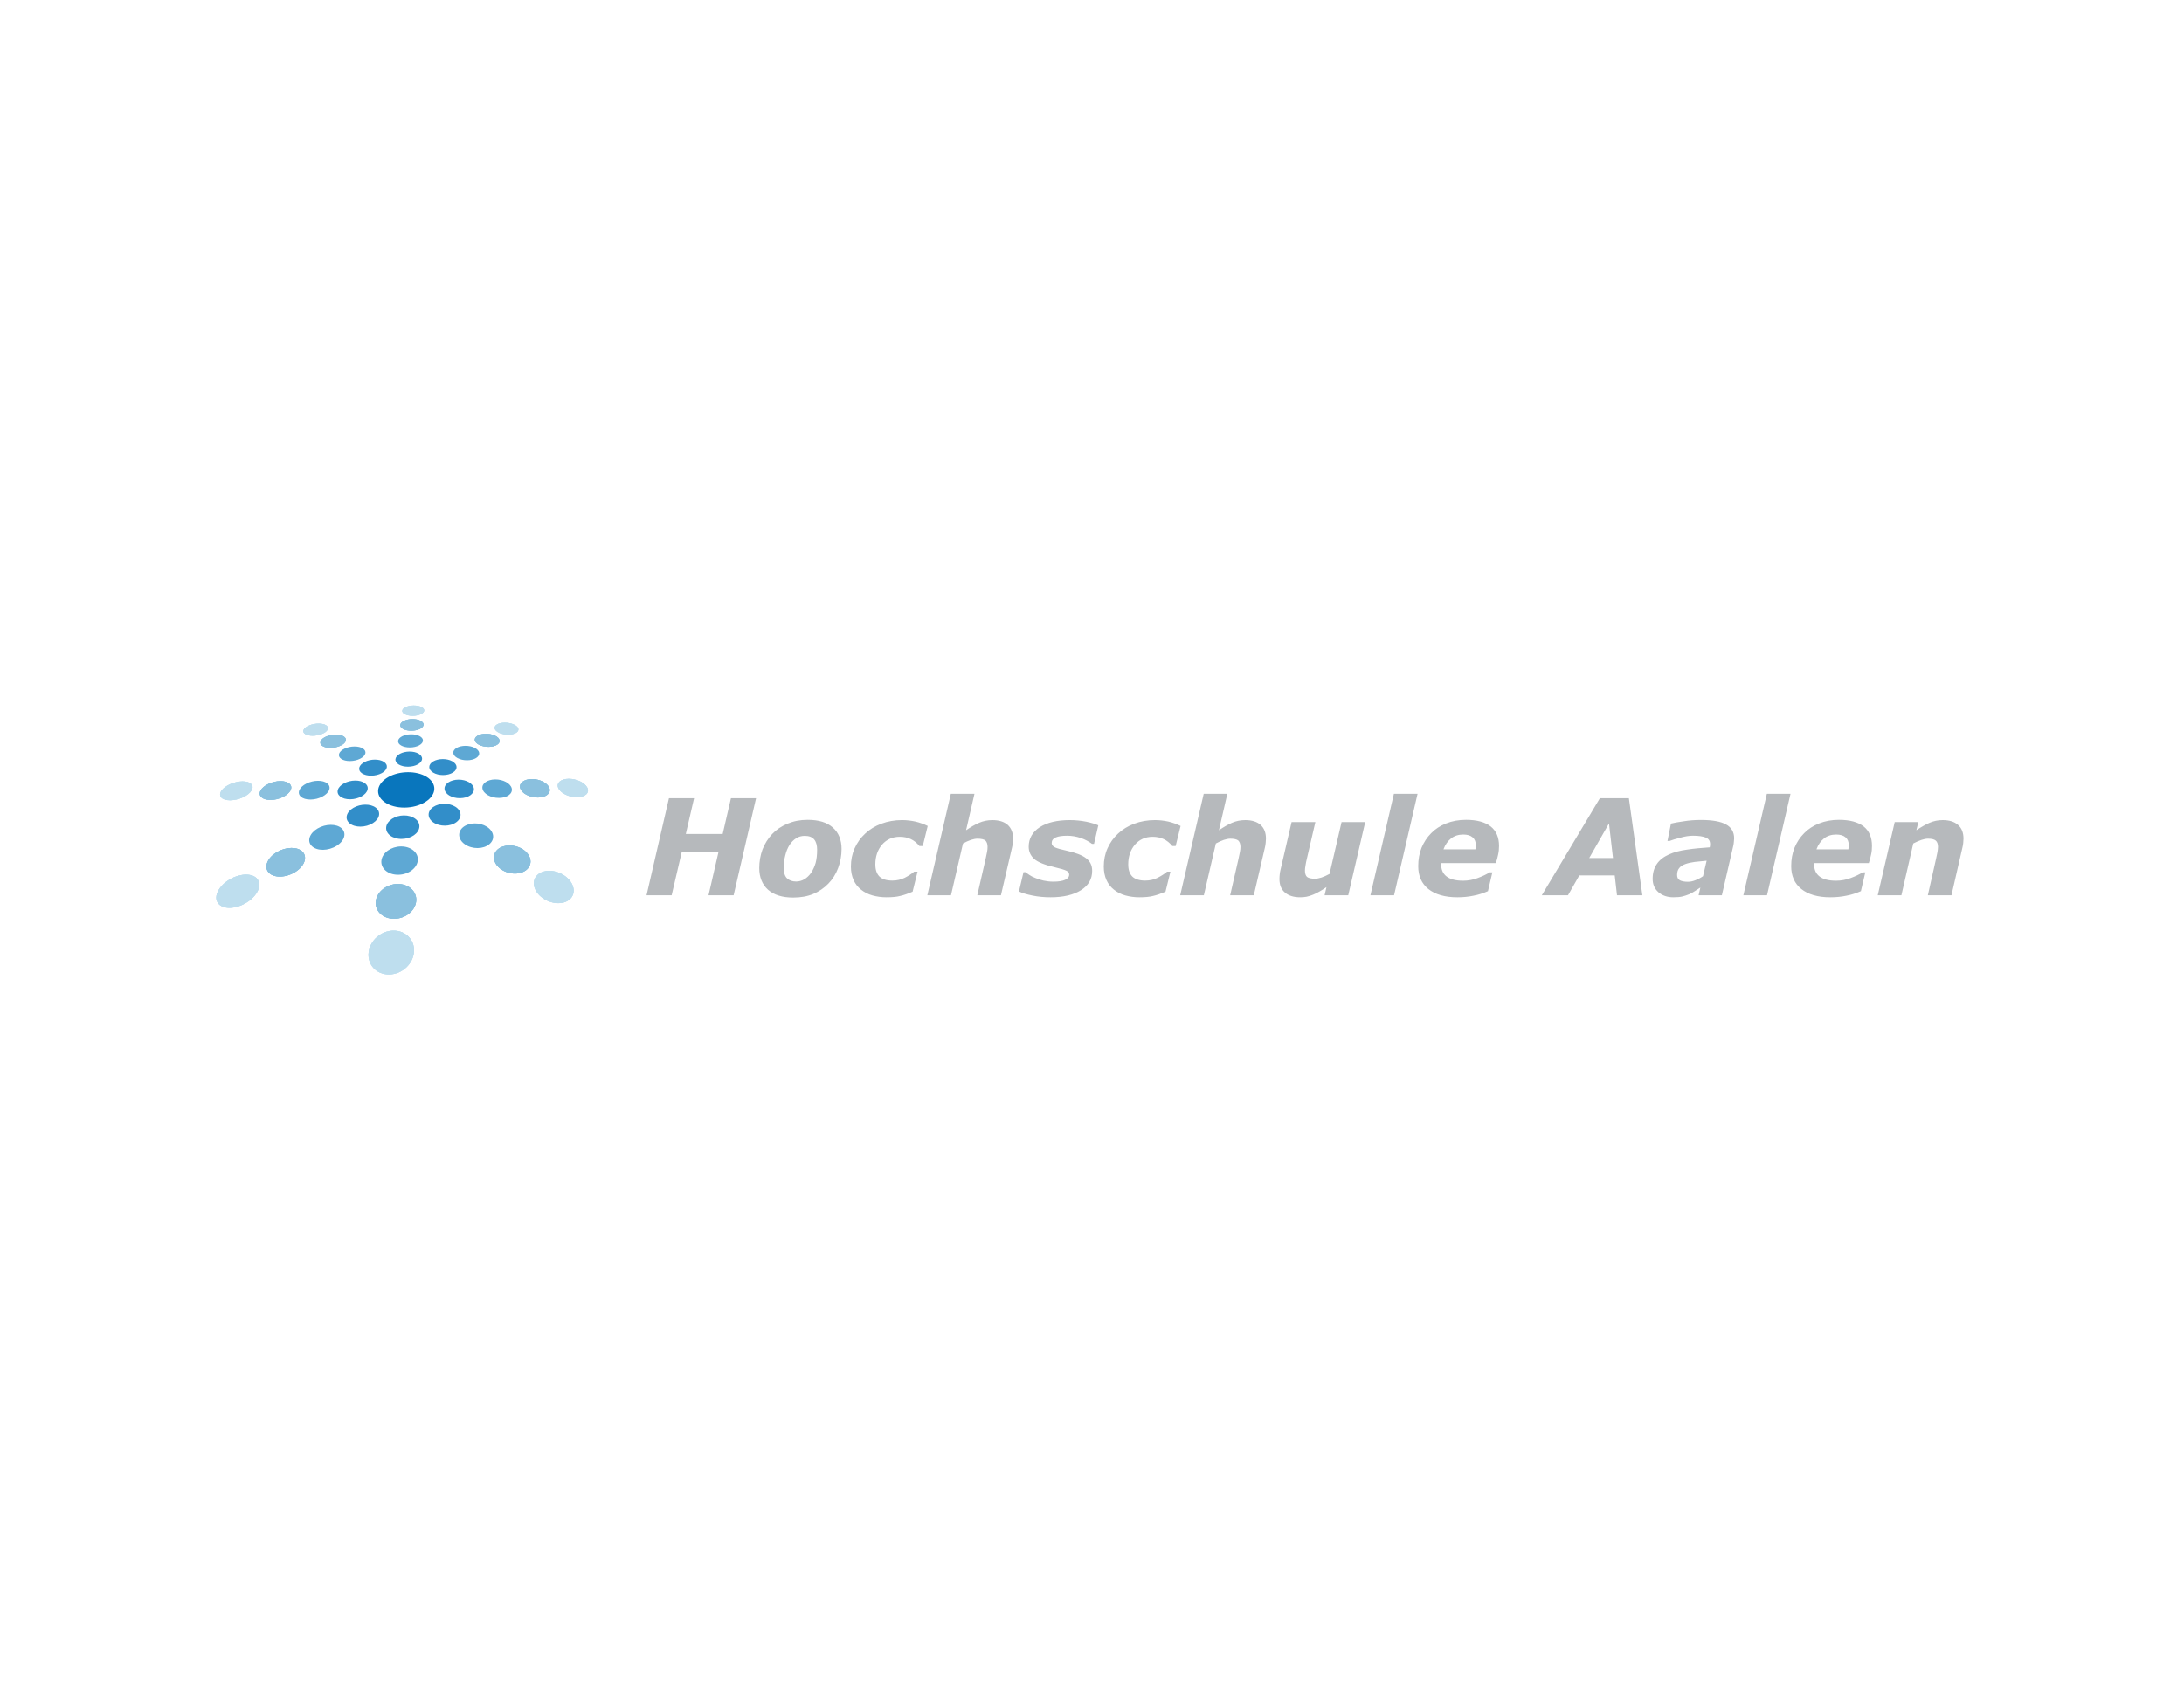 <svg xmlns="http://www.w3.org/2000/svg" xmlns:xlink="http://www.w3.org/1999/xlink" xmlns:serif="http://www.serif.com/" width="100%" height="100%" viewBox="0 0 960 740" xml:space="preserve" style="fill-rule:evenodd;clip-rule:evenodd;stroke-linejoin:round;stroke-miterlimit:1.414;"><clipPath id="_clip1"><rect id="Hochschule-Aalen" serif:id="Hochschule Aalen" x="95.078" y="129.308" width="768" height="480"></rect></clipPath><g clip-path="url(#_clip1)"><g><path d="M812.462,373.434c0.062,-0.351 0.121,-0.645 0.121,-0.937c0.054,-0.294 0.054,-0.589 0.054,-0.878c0,-1.531 -0.47,-2.708 -1.404,-3.469c-0.942,-0.819 -2.298,-1.232 -4.115,-1.232c-2.114,0 -3.934,0.586 -5.341,1.704c-1.469,1.172 -2.584,2.757 -3.337,4.812l14.022,0Zm-163.937,0c0.062,-0.351 0.121,-0.645 0.121,-0.937c0.065,-0.294 0.065,-0.589 0.065,-0.878c0,-1.531 -0.475,-2.708 -1.42,-3.469c-0.937,-0.819 -2.29,-1.232 -4.107,-1.232c-2.117,0 -3.928,0.586 -5.344,1.704c-1.471,1.172 -2.584,2.757 -3.345,4.812l14.03,0Zm60.482,3.818l-1.76,-15.21l-8.695,15.21l10.455,0Zm-352.479,6.521c0.883,-1.356 1.531,-2.822 2.001,-4.41c0.413,-1.582 0.645,-3.461 0.645,-5.754c0,-1.938 -0.413,-3.467 -1.288,-4.52c-0.888,-1.058 -2.236,-1.585 -4.115,-1.585c-1.466,0 -2.762,0.354 -3.813,1.059c-1.117,0.704 -2.116,1.704 -2.94,2.992c-0.767,1.234 -1.409,2.702 -1.822,4.466c-0.47,1.76 -0.697,3.577 -0.697,5.459c0,2.171 0.462,3.756 1.463,4.698c1,0.935 2.29,1.407 3.996,1.407c1.291,0 2.463,-0.351 3.638,-0.994c1.117,-0.71 2.114,-1.65 2.932,-2.818Zm393.634,-5.347c-1.876,0.176 -3.572,0.351 -5.227,0.527c-1.639,0.235 -2.989,0.529 -4.105,0.939c-1.174,0.411 -2.116,0.997 -2.7,1.763c-0.648,0.762 -0.939,1.758 -0.939,3.052c0,1.115 0.407,1.882 1.231,2.349c0.821,0.413 1.998,0.645 3.58,0.645c1,0 2.112,-0.232 3.289,-0.705c1.177,-0.469 2.29,-1.055 3.291,-1.76l1.58,-6.81Zm112.916,-9.691c0,0.589 -0.057,1.175 -0.119,1.88c-0.057,0.642 -0.173,1.352 -0.357,2.057l-4.814,20.961l-10.39,0l3.583,-15.914c0.295,-1.232 0.467,-2.228 0.645,-3.054c0.119,-0.821 0.241,-1.642 0.241,-2.349c0,-1.231 -0.359,-2.174 -0.945,-2.697c-0.642,-0.586 -1.814,-0.881 -3.464,-0.881c-0.826,0 -1.755,0.173 -2.816,0.529c-1.118,0.352 -2.29,0.878 -3.646,1.583l-5.224,22.786l-10.393,0l7.455,-32.18l10.396,0l-0.878,3.583c2.114,-1.409 4.048,-2.527 5.813,-3.289c1.763,-0.764 3.702,-1.174 5.751,-1.174c2.882,0 5.166,0.705 6.754,2.114c1.585,1.35 2.408,3.405 2.408,6.045m-76.041,-19.729l-10.333,44.627l-10.395,0l10.333,-44.627l10.395,0Zm-65.113,44.627l-11.156,0l-0.997,-8.746l-15.563,0l-4.99,8.746l-11.508,0l25.543,-42.688l12.737,0l5.934,42.688Zm-98.818,-44.627l-10.336,44.627l-10.39,0l10.331,-44.627l10.395,0Zm-66.649,19.729c0,0.473 -0.057,1.059 -0.113,1.764c-0.06,0.758 -0.179,1.468 -0.354,2.173l-4.874,20.961l-10.39,0l3.64,-15.914c0.291,-1.232 0.467,-2.287 0.648,-3.108c0.175,-0.824 0.232,-1.588 0.232,-2.295c0,-1.231 -0.359,-2.174 -0.942,-2.757c-0.646,-0.526 -1.818,-0.821 -3.521,-0.821c-0.762,0 -1.707,0.173 -2.819,0.529c-1.058,0.352 -2.233,0.878 -3.524,1.583l-5.281,22.786l-10.398,0l10.339,-44.63l10.384,0l-3.694,16.033c2.055,-1.409 3.996,-2.527 5.754,-3.289c1.761,-0.764 3.702,-1.174 5.819,-1.174c2.875,0 5.165,0.705 6.747,2.114c1.588,1.466 2.347,3.464 2.347,6.045Zm-111.15,0c0,0.473 -0.059,1.059 -0.113,1.764c-0.06,0.758 -0.178,1.468 -0.351,2.173l-4.874,20.961l-10.395,0l3.642,-15.914c0.292,-1.232 0.467,-2.287 0.646,-3.108c0.18,-0.824 0.229,-1.588 0.229,-2.295c0,-1.231 -0.351,-2.174 -0.937,-2.757c-0.642,-0.526 -1.82,-0.821 -3.524,-0.821c-0.758,0 -1.701,0.173 -2.816,0.529c-1.061,0.352 -2.233,0.878 -3.524,1.583l-5.284,22.786l-10.395,0l10.336,-44.63l10.39,0l-3.696,16.033c2.054,-1.409 3.99,-2.527 5.753,-3.289c1.756,-0.764 3.697,-1.174 5.811,-1.174c2.884,0 5.163,0.705 6.753,2.114c1.588,1.466 2.349,3.464 2.349,6.045Zm-112.967,-17.79l-9.868,42.688l-11.038,0l4.347,-18.846l-16.15,0l-4.401,18.846l-11.035,0l9.858,-42.688l11.043,0l-3.642,15.738l16.206,0l3.642,-15.738l11.038,0Zm472.197,43.571c-5.46,0 -9.75,-1.237 -12.737,-3.642c-3,-2.406 -4.466,-5.751 -4.466,-10.039c0,-2.938 0.47,-5.638 1.466,-8.106c0.997,-2.406 2.409,-4.579 4.229,-6.399c1.758,-1.82 3.931,-3.232 6.575,-4.288c2.643,-1.059 5.578,-1.582 8.751,-1.582c4.752,0 8.394,0.993 10.862,2.935c2.406,1.938 3.632,4.755 3.632,8.572c0,1.291 -0.108,2.584 -0.405,3.816c-0.24,1.231 -0.588,2.468 -0.996,3.699l-24.02,0l0,0.645c0,2.23 0.766,3.994 2.352,5.225c1.587,1.237 3.993,1.882 7.282,1.882c2.23,0 4.398,-0.413 6.394,-1.177c2.06,-0.762 3.82,-1.582 5.286,-2.522l1.175,0l-1.939,8.278c-1.99,0.878 -4.107,1.585 -6.34,1.996c-2.23,0.472 -4.576,0.707 -7.1,0.707m-57.133,-4.288c-0.645,0.413 -1.401,0.937 -2.351,1.529c-0.878,0.586 -1.758,1.058 -2.52,1.409c-1.12,0.47 -2.114,0.759 -3.054,0.997c-0.944,0.234 -2.23,0.353 -3.936,0.353c-2.641,0 -4.871,-0.767 -6.572,-2.235c-1.707,-1.524 -2.53,-3.465 -2.53,-5.868c0,-2.584 0.586,-4.701 1.822,-6.518c1.178,-1.763 2.992,-3.17 5.341,-4.226c2.236,-1.004 4.879,-1.703 7.925,-2.116c3.056,-0.47 6.404,-0.764 9.988,-1.002c0,-0.114 0.054,-0.289 0.121,-0.584c0.049,-0.234 0.049,-0.531 0.049,-0.82c0,-1.412 -0.586,-2.349 -1.876,-2.881c-1.229,-0.524 -3.111,-0.821 -5.636,-0.821c-1.704,0 -3.577,0.297 -5.64,0.883c-2.052,0.529 -3.578,0.996 -4.636,1.407l-0.937,0l1.523,-7.631c1.177,-0.297 3.056,-0.648 5.578,-0.999c2.527,-0.41 5.055,-0.586 7.576,-0.586c4.99,0 8.752,0.646 11.095,1.993c2.355,1.293 3.527,3.351 3.527,6.11c0,0.411 -0.057,0.88 -0.124,1.523c-0.054,0.589 -0.106,1.115 -0.224,1.59l-5.055,21.901l-10.217,0l0.764,-3.408l-0.001,0Zm-106.802,4.288c-5.463,0 -9.747,-1.237 -12.745,-3.642c-2.997,-2.406 -4.46,-5.751 -4.46,-10.039c0,-2.938 0.464,-5.638 1.463,-8.106c1.005,-2.406 2.409,-4.579 4.229,-6.399c1.766,-1.82 3.936,-3.232 6.577,-4.288c2.641,-1.059 5.584,-1.582 8.754,-1.582c4.747,0 8.392,0.993 10.857,2.935c2.411,1.938 3.642,4.755 3.642,8.572c0,1.291 -0.121,2.584 -0.41,3.816c-0.235,1.231 -0.586,2.468 -1.002,3.699l-24.012,0l0,0.645c0,2.23 0.764,3.994 2.349,5.225c1.585,1.237 3.994,1.882 7.28,1.882c2.23,0 4.403,-0.413 6.399,-1.177c2.057,-0.762 3.815,-1.582 5.287,-2.522l1.177,0l-1.942,8.278c-1.998,0.878 -4.109,1.585 -6.342,1.996c-2.228,0.472 -4.579,0.707 -7.101,0.707Zm-40.513,-33.063l-7.46,32.18l-10.39,0l0.818,-3.586c-1.002,0.71 -2.054,1.353 -2.994,1.885c-0.999,0.586 -1.934,1.056 -2.816,1.407c-1.116,0.47 -2.114,0.767 -2.998,0.94c-0.939,0.175 -1.822,0.234 -2.756,0.234c-2.822,0 -5.052,-0.704 -6.637,-2.054c-1.645,-1.348 -2.465,-3.346 -2.465,-5.989c0,-0.705 0.059,-1.41 0.118,-1.995c0.057,-0.646 0.173,-1.353 0.349,-2.058l4.871,-20.964l10.454,0l-3.701,15.918c-0.292,1.231 -0.527,2.286 -0.64,3.167c-0.173,0.883 -0.235,1.644 -0.235,2.23c0,1.291 0.292,2.171 0.875,2.762c0.651,0.527 1.768,0.821 3.467,0.821c0.877,0 1.82,-0.176 2.937,-0.529c1.056,-0.351 2.231,-0.883 3.521,-1.583l5.29,-22.786l10.392,0Zm-99.293,33.063c-2.171,0 -4.229,-0.294 -6.167,-0.826c-1.877,-0.524 -3.58,-1.409 -4.987,-2.525c-1.41,-1.118 -2.527,-2.522 -3.289,-4.228c-0.767,-1.701 -1.174,-3.696 -1.174,-5.927c0,-2.878 0.529,-5.578 1.644,-8.043c1.115,-2.468 2.641,-4.642 4.636,-6.459c1.936,-1.823 4.285,-3.289 7.107,-4.347c2.816,-1.056 5.872,-1.588 9.099,-1.588c1.998,0 3.934,0.235 5.873,0.648c1.939,0.467 3.758,1.115 5.403,1.936l-2.174,8.81l-1.466,0c-1.118,-1.352 -2.408,-2.408 -3.821,-3.056c-1.409,-0.645 -2.989,-0.996 -4.814,-0.996c-3.227,0 -5.813,1.174 -7.809,3.464c-1.933,2.29 -2.935,5.168 -2.935,8.632c0,2.406 0.589,4.166 1.82,5.4c1.231,1.178 3.111,1.764 5.635,1.764c1.998,0 3.824,-0.411 5.462,-1.234c1.591,-0.818 2.998,-1.702 4.167,-2.703c0,0 1.472,0 1.472,0l-2.171,8.81c-2.06,0.883 -3.878,1.526 -5.462,1.877c-1.529,0.41 -3.521,0.591 -6.049,0.591m-38.984,0c-2.765,0 -5.406,-0.235 -7.99,-0.767c-2.578,-0.526 -4.579,-1.115 -5.932,-1.817l2.001,-8.457l0.937,0c0.416,0.354 0.939,0.767 1.585,1.175c0.65,0.473 1.528,0.939 2.762,1.407c0.996,0.413 2.174,0.823 3.518,1.12c1.353,0.292 2.762,0.467 4.35,0.467c2.284,0 4.048,-0.294 5.163,-0.821c1.174,-0.529 1.763,-1.29 1.763,-2.292c0,-0.758 -0.41,-1.347 -1.234,-1.704c-0.821,-0.407 -2.525,-0.934 -5.106,-1.525c-4.404,-0.999 -7.398,-2.228 -9.042,-3.643c-1.586,-1.466 -2.409,-3.226 -2.409,-5.394c0,-3.586 1.644,-6.462 4.871,-8.573c3.229,-2.061 7.636,-3.116 13.214,-3.116c2.403,0 4.814,0.235 7.226,0.705c2.403,0.529 4.163,1.058 5.281,1.587l-1.879,8.157l-0.878,0c-1.409,-1.056 -3.056,-1.936 -4.936,-2.581c-1.938,-0.648 -3.928,-0.996 -5.923,-0.996c-2.236,0 -3.937,0.232 -5.117,0.764c-1.172,0.526 -1.758,1.347 -1.758,2.465c0,0.821 0.532,1.466 1.531,1.936c0.994,0.413 2.582,0.883 4.809,1.353c4.053,0.88 6.991,1.995 8.748,3.345c1.823,1.353 2.703,3.17 2.703,5.578c0,3.643 -1.644,6.462 -4.927,8.514c-3.289,2.057 -7.758,3.113 -13.331,3.113m-72.171,0c-2.171,0 -4.22,-0.294 -6.162,-0.826c-1.876,-0.524 -3.58,-1.409 -4.987,-2.525c-1.412,-1.118 -2.53,-2.522 -3.289,-4.228c-0.764,-1.701 -1.177,-3.696 -1.177,-5.927c0,-2.878 0.532,-5.578 1.645,-8.043c1.118,-2.468 2.64,-4.642 4.636,-6.459c1.941,-1.823 4.288,-3.289 7.104,-4.347c2.824,-1.056 5.875,-1.588 9.102,-1.588c1.998,0 3.936,0.235 5.87,0.648c1.941,0.467 3.764,1.115 5.408,1.936l-2.176,8.81l-1.472,0c-1.112,-1.352 -2.4,-2.408 -3.812,-3.056c-1.412,-0.645 -2.998,-0.996 -4.817,-0.996c-3.23,0 -5.811,1.174 -7.809,3.464c-1.936,2.29 -2.935,5.168 -2.935,8.632c0,2.406 0.589,4.166 1.823,5.4c1.234,1.178 3.11,1.764 5.629,1.764c2.004,0 3.818,-0.411 5.468,-1.234c1.585,-0.818 2.994,-1.702 4.166,-2.703l1.469,0l-2.174,8.81c-2.052,0.883 -3.872,1.526 -5.459,1.877c-1.526,0.41 -3.516,0.591 -6.051,0.591Zm-19.722,-21.258c0,2.997 -0.532,5.813 -1.528,8.454c-0.999,2.644 -2.403,4.879 -4.29,6.813c-1.877,1.938 -4.107,3.464 -6.632,4.52c-2.524,1.061 -5.462,1.59 -8.81,1.59c-4.814,0 -8.514,-1.175 -11.092,-3.47c-2.525,-2.284 -3.821,-5.457 -3.821,-9.51c0,-2.818 0.473,-5.578 1.412,-8.159c0.999,-2.525 2.406,-4.817 4.28,-6.813c1.828,-1.938 4.055,-3.404 6.696,-4.52c2.641,-1.117 5.581,-1.703 8.867,-1.703c4.877,0 8.511,1.115 11.095,3.405c2.53,2.23 3.823,5.402 3.823,9.393Z" style="fill:#b6b9bc;fill-rule:nonzero;"></path><path d="M170.721,341.621c4.957,-2.768 12.291,-2.816 16.733,-0.119c4.638,2.819 4.682,7.717 -0.295,10.968c-5.222,3.41 -13.552,3.483 -18.166,0.151c-4.404,-3.184 -3.451,-8.103 1.728,-11Z" style="fill:#0976bd;fill-rule:nonzero;"></path><path d="M201.524,342.779c3.459,-0.024 6.486,1.694 6.775,3.902c0.294,2.287 -2.433,4.218 -6.113,4.25c-3.675,0.032 -6.726,-1.86 -6.796,-4.15c-0.079,-2.214 2.673,-3.974 6.134,-4.002Z" style="fill:#328ec9;fill-rule:nonzero;"></path><path d="M217.685,342.685c3.448,-0.025 6.683,1.69 7.242,3.893c0.578,2.276 -1.901,4.207 -5.565,4.237c-3.664,0.032 -6.939,-1.853 -7.298,-4.137c-0.357,-2.209 2.168,-3.969 5.621,-3.993Z" style="fill:#5ea8d4;fill-rule:nonzero;"></path><path d="M233.77,342.53c3.432,-0.024 6.872,1.685 7.706,3.883c0.859,2.271 -1.377,4.19 -5.028,4.22c-3.648,0.033 -7.152,-1.849 -7.792,-4.126c-0.624,-2.2 1.68,-3.95 5.114,-3.977Z" style="fill:#8ac0de;fill-rule:nonzero;"></path><path d="M233.77,342.53c3.432,-0.024 6.872,1.685 7.706,3.883c0.859,2.271 -1.377,4.19 -5.028,4.22c-3.648,0.033 -7.152,-1.849 -7.792,-4.126c-0.624,-2.2 1.68,-3.95 5.114,-3.977Z" style="fill:#8ac0de;fill-rule:nonzero;"></path><path d="M233.77,342.53c3.432,-0.024 6.872,1.685 7.706,3.883c0.859,2.271 -1.377,4.19 -5.028,4.22c-3.648,0.033 -7.152,-1.849 -7.792,-4.126c-0.624,-2.2 1.68,-3.95 5.114,-3.977Z" style="fill:#8ac0de;fill-rule:nonzero;"></path><path d="M249.978,342.414c3.424,-0.024 7.064,1.68 8.163,3.872c1.147,2.26 -0.84,4.18 -4.48,4.209c-3.629,0.028 -7.355,-1.844 -8.281,-4.112c-0.899,-2.198 1.172,-3.942 4.598,-3.969Z" style="fill:#bedeee;fill-rule:nonzero;"></path><path d="M249.978,342.414c3.424,-0.024 7.064,1.68 8.163,3.872c1.147,2.26 -0.84,4.18 -4.48,4.209c-3.629,0.028 -7.355,-1.844 -8.281,-4.112c-0.899,-2.198 1.172,-3.942 4.598,-3.969Z" style="fill:#bedeee;fill-rule:nonzero;"></path><path d="M249.978,342.414c3.424,-0.024 7.064,1.68 8.163,3.872c1.147,2.26 -0.84,4.18 -4.48,4.209c-3.629,0.028 -7.355,-1.844 -8.281,-4.112c-0.899,-2.198 1.172,-3.942 4.598,-3.969Z" style="fill:#bedeee;fill-rule:nonzero;"></path><path d="M153.922,351.414c-3.718,0.029 -6.13,-1.88 -5.4,-4.191c0.704,-2.23 4.098,-4.01 7.595,-4.039c3.502,-0.022 5.951,1.709 5.462,3.939c-0.507,2.306 -3.942,4.256 -7.657,4.291Z" style="fill:#328ec9;fill-rule:nonzero;"></path><path d="M136.503,351.53c-3.732,0.029 -5.908,-1.882 -4.887,-4.199c0.988,-2.241 4.614,-4.02 8.124,-4.048c3.508,-0.024 5.746,1.712 4.976,3.948c-0.796,2.312 -4.479,4.266 -8.213,4.299Z" style="fill:#5ea8d4;fill-rule:nonzero;"></path><path d="M118.96,351.7c-3.753,0.032 -5.694,-1.887 -4.371,-4.215c1.274,-2.246 5.133,-4.031 8.659,-4.056c3.524,-0.026 5.546,1.715 4.49,3.956c-1.088,2.322 -5.035,4.285 -8.778,4.315Z" style="fill:#8ac0de;fill-rule:nonzero;"></path><path d="M118.96,351.7c-3.753,0.032 -5.694,-1.887 -4.371,-4.215c1.274,-2.246 5.133,-4.031 8.659,-4.056c3.524,-0.026 5.546,1.715 4.49,3.956c-1.088,2.322 -5.035,4.285 -8.778,4.315Z" style="fill:#8ac0de;fill-rule:nonzero;"></path><path d="M118.96,351.7c-3.753,0.032 -5.694,-1.887 -4.371,-4.215c1.274,-2.246 5.133,-4.031 8.659,-4.056c3.524,-0.026 5.546,1.715 4.49,3.956c-1.088,2.322 -5.035,4.285 -8.778,4.315Z" style="fill:#8ac0de;fill-rule:nonzero;"></path><path d="M101.204,351.843c-3.761,0.036 -5.465,-1.892 -3.842,-4.222c1.563,-2.252 5.664,-4.045 9.204,-4.072c3.535,-0.024 5.344,1.722 4.002,3.969c-1.391,2.327 -5.6,4.293 -9.364,4.325Z" style="fill:#bedeee;fill-rule:nonzero;"></path><path d="M101.204,351.843c-3.761,0.036 -5.465,-1.892 -3.842,-4.222c1.563,-2.252 5.664,-4.045 9.204,-4.072c3.535,-0.024 5.344,1.722 4.002,3.969c-1.391,2.327 -5.6,4.293 -9.364,4.325Z" style="fill:#bedeee;fill-rule:nonzero;"></path><path d="M101.204,351.843c-3.761,0.036 -5.465,-1.892 -3.842,-4.222c1.563,-2.252 5.664,-4.045 9.204,-4.072c3.535,-0.024 5.344,1.722 4.002,3.969c-1.391,2.327 -5.6,4.293 -9.364,4.325Z" style="fill:#bedeee;fill-rule:nonzero;"></path><path d="M190.452,334.747c2.282,-1.318 5.97,-1.34 8.325,-0.054c2.403,1.317 2.586,3.539 0.321,4.965c-2.325,1.463 -6.245,1.488 -8.659,0.059c-2.365,-1.396 -2.311,-3.62 0.013,-4.97Z" style="fill:#328ec9;fill-rule:nonzero;"></path><path d="M200.722,328.829c2.061,-1.193 5.566,-1.212 7.904,-0.043c2.389,1.191 2.73,3.197 0.686,4.482c-2.09,1.313 -5.806,1.334 -8.209,0.049c-2.349,-1.258 -2.481,-3.267 -0.381,-4.488Z" style="fill:#5ea8d4;fill-rule:nonzero;"></path><path d="M209.959,323.438c1.88,-1.085 5.214,-1.101 7.525,-0.04c2.358,1.085 2.836,2.903 0.978,4.066c-1.893,1.185 -5.414,1.207 -7.795,0.043c-2.336,-1.144 -2.617,-2.964 -0.708,-4.069Z" style="fill:#8ac0de;fill-rule:nonzero;"></path><path d="M209.959,323.438c1.88,-1.085 5.214,-1.101 7.525,-0.04c2.358,1.085 2.836,2.903 0.978,4.066c-1.893,1.185 -5.414,1.207 -7.795,0.043c-2.336,-1.144 -2.617,-2.964 -0.708,-4.069Z" style="fill:#8ac0de;fill-rule:nonzero;"></path><path d="M209.959,323.438c1.88,-1.085 5.214,-1.101 7.525,-0.04c2.358,1.085 2.836,2.903 0.978,4.066c-1.893,1.185 -5.414,1.207 -7.795,0.043c-2.336,-1.144 -2.617,-2.964 -0.708,-4.069Z" style="fill:#8ac0de;fill-rule:nonzero;"></path><path d="M218.5,318.497c1.712,-0.986 4.893,-0.999 7.174,-0.032c2.328,0.988 2.906,2.643 1.218,3.701c-1.712,1.081 -5.071,1.097 -7.425,0.038c-2.301,-1.039 -2.706,-2.697 -0.967,-3.707Z" style="fill:#bedeee;fill-rule:nonzero;"></path><path d="M218.5,318.497c1.712,-0.986 4.893,-0.999 7.174,-0.032c2.328,0.988 2.906,2.643 1.218,3.701c-1.712,1.081 -5.071,1.097 -7.425,0.038c-2.301,-1.039 -2.706,-2.697 -0.967,-3.707Z" style="fill:#bedeee;fill-rule:nonzero;"></path><path d="M218.5,318.497c1.712,-0.986 4.893,-0.999 7.174,-0.032c2.328,0.988 2.906,2.643 1.218,3.701c-1.712,1.081 -5.071,1.097 -7.425,0.038c-2.301,-1.039 -2.706,-2.697 -0.967,-3.707Z" style="fill:#bedeee;fill-rule:nonzero;"></path><path d="M163.907,361.894c-3.224,2.027 -7.871,2.071 -10.239,0.091c-2.306,-1.924 -1.482,-4.986 1.71,-6.833c3.108,-1.799 7.428,-1.837 9.766,-0.081c2.4,1.795 1.904,4.846 -1.237,6.823Z" style="fill:#328ec9;fill-rule:nonzero;"></path><path d="M147.989,371.864c-3.681,2.314 -8.654,2.368 -10.952,0.113c-2.23,-2.195 -0.991,-5.668 2.63,-7.763c3.524,-2.038 8.127,-2.081 10.417,-0.1c2.352,2.036 1.48,5.503 -2.095,7.75Z" style="fill:#5ea8d4;fill-rule:nonzero;"></path><path d="M129.787,383.365c-4.245,2.665 -9.599,2.73 -11.778,0.138c-2.114,-2.519 -0.335,-6.504 3.807,-8.905c4.023,-2.33 8.943,-2.379 11.157,-0.119c2.276,2.328 0.921,6.3 -3.186,8.886Z" style="fill:#8ac0de;fill-rule:nonzero;"></path><path d="M129.787,383.365c-4.245,2.665 -9.599,2.73 -11.778,0.138c-2.114,-2.519 -0.335,-6.504 3.807,-8.905c4.023,-2.33 8.943,-2.379 11.157,-0.119c2.276,2.328 0.921,6.3 -3.186,8.886Z" style="fill:#8ac0de;fill-rule:nonzero;"></path><path d="M129.787,383.365c-4.245,2.665 -9.599,2.73 -11.778,0.138c-2.114,-2.519 -0.335,-6.504 3.807,-8.905c4.023,-2.33 8.943,-2.379 11.157,-0.119c2.276,2.328 0.921,6.3 -3.186,8.886Z" style="fill:#8ac0de;fill-rule:nonzero;"></path><path d="M108.476,396.762c-4.946,3.113 -10.746,3.191 -12.742,0.167c-1.927,-2.924 0.548,-7.546 5.346,-10.325c4.639,-2.687 9.94,-2.746 12.016,-0.143c2.144,2.689 0.167,7.293 -4.62,10.301Z" style="fill:#bedeee;fill-rule:nonzero;"></path><path d="M108.476,396.762c-4.946,3.113 -10.746,3.191 -12.742,0.167c-1.927,-2.924 0.548,-7.546 5.346,-10.325c4.639,-2.687 9.94,-2.746 12.016,-0.143c2.144,2.689 0.167,7.293 -4.62,10.301Z" style="fill:#bedeee;fill-rule:nonzero;"></path><path d="M108.476,396.762c-4.946,3.113 -10.746,3.191 -12.742,0.167c-1.927,-2.924 0.548,-7.546 5.346,-10.325c4.639,-2.687 9.94,-2.746 12.016,-0.143c2.144,2.689 0.167,7.293 -4.62,10.301Z" style="fill:#bedeee;fill-rule:nonzero;"></path><path d="M173.835,333.709c0.254,-1.806 3.005,-3.246 6.145,-3.265c3.146,-0.019 5.63,1.388 5.549,3.195c-0.083,1.86 -2.843,3.429 -6.156,3.445c-3.324,0.024 -5.803,-1.509 -5.538,-3.375Z" style="fill:#328ec9;fill-rule:nonzero;"></path><path d="M174.995,325.698c0.224,-1.582 2.784,-2.838 5.727,-2.854c2.935,-0.013 5.26,1.221 5.195,2.797c-0.073,1.62 -2.643,2.981 -5.735,2.998c-3.094,0.018 -5.414,-1.318 -5.187,-2.941Z" style="fill:#5ea8d4;fill-rule:nonzero;"></path><path d="M175.947,318.676c0.195,-1.388 2.587,-2.497 5.349,-2.508c2.76,-0.014 4.946,1.075 4.882,2.46c-0.062,1.425 -2.458,2.619 -5.355,2.635c-2.902,0.011 -5.081,-1.161 -4.876,-2.587Z" style="fill:#8ac0de;fill-rule:nonzero;"></path><path d="M175.947,318.676c0.195,-1.388 2.587,-2.497 5.349,-2.508c2.76,-0.014 4.946,1.075 4.882,2.46c-0.062,1.425 -2.458,2.619 -5.355,2.635c-2.902,0.011 -5.081,-1.161 -4.876,-2.587Z" style="fill:#8ac0de;fill-rule:nonzero;"></path><path d="M175.947,318.676c0.195,-1.388 2.587,-2.497 5.349,-2.508c2.76,-0.014 4.946,1.075 4.882,2.46c-0.062,1.425 -2.458,2.619 -5.355,2.635c-2.902,0.011 -5.081,-1.161 -4.876,-2.587Z" style="fill:#8ac0de;fill-rule:nonzero;"></path><path d="M176.83,312.42c0.17,-1.228 2.42,-2.211 5.023,-2.219c2.6,-0.011 4.663,0.956 4.606,2.184c-0.054,1.261 -2.303,2.312 -5.025,2.325c-2.724,0.011 -4.784,-1.029 -4.604,-2.29Z" style="fill:#bedeee;fill-rule:nonzero;"></path><path d="M176.83,312.42c0.17,-1.228 2.42,-2.211 5.023,-2.219c2.6,-0.011 4.663,0.956 4.606,2.184c-0.054,1.261 -2.303,2.312 -5.025,2.325c-2.724,0.011 -4.784,-1.029 -4.604,-2.29Z" style="fill:#bedeee;fill-rule:nonzero;"></path><path d="M176.83,312.42c0.17,-1.228 2.42,-2.211 5.023,-2.219c2.6,-0.011 4.663,0.956 4.606,2.184c-0.054,1.261 -2.303,2.312 -5.025,2.325c-2.724,0.011 -4.784,-1.029 -4.604,-2.29Z" style="fill:#bedeee;fill-rule:nonzero;"></path><path d="M184.35,363.435c-0.121,2.905 -3.607,5.373 -7.778,5.416c-4.175,0.041 -7.215,-2.37 -6.808,-5.278c0.395,-2.803 3.862,-5.028 7.758,-5.06c3.896,-0.035 6.953,2.127 6.828,4.922Z" style="fill:#328ec9;fill-rule:nonzero;"></path><path d="M183.673,378.049c-0.157,3.5 -3.999,6.494 -8.592,6.548c-4.598,0.054 -7.914,-2.856 -7.417,-6.369c0.473,-3.37 4.302,-6.035 8.562,-6.078c4.264,-0.049 7.596,2.541 7.447,5.899Z" style="fill:#5ea8d4;fill-rule:nonzero;"></path><path d="M182.958,395.865c-0.186,4.307 -4.484,8.008 -9.593,8.076c-5.119,0.073 -8.754,-3.526 -8.146,-7.846c0.577,-4.126 4.844,-7.385 9.547,-7.442c4.704,-0.056 8.37,3.097 8.192,7.212Z" style="fill:#8ac0de;fill-rule:nonzero;"></path><path d="M182.958,395.865c-0.186,4.307 -4.484,8.008 -9.593,8.076c-5.119,0.073 -8.754,-3.526 -8.146,-7.846c0.577,-4.126 4.844,-7.385 9.547,-7.442c4.704,-0.056 8.37,3.097 8.192,7.212Z" style="fill:#8ac0de;fill-rule:nonzero;"></path><path d="M182.958,395.865c-0.186,4.307 -4.484,8.008 -9.593,8.076c-5.119,0.073 -8.754,-3.526 -8.146,-7.846c0.577,-4.126 4.844,-7.385 9.547,-7.442c4.704,-0.056 8.37,3.097 8.192,7.212Z" style="fill:#8ac0de;fill-rule:nonzero;"></path><path d="M181.988,418.178c-0.238,5.438 -5.109,10.141 -10.876,10.236c-5.773,0.1 -9.804,-4.466 -9.043,-9.925c0.729,-5.182 5.557,-9.259 10.817,-9.335c5.244,-0.078 9.323,3.861 9.102,9.024Z" style="fill:#bedeee;fill-rule:nonzero;"></path><path d="M181.988,418.178c-0.238,5.438 -5.109,10.141 -10.876,10.236c-5.773,0.1 -9.804,-4.466 -9.043,-9.925c0.729,-5.182 5.557,-9.259 10.817,-9.335c5.244,-0.078 9.323,3.861 9.102,9.024Z" style="fill:#bedeee;fill-rule:nonzero;"></path><path d="M181.988,418.178c-0.238,5.438 -5.109,10.141 -10.876,10.236c-5.773,0.1 -9.804,-4.466 -9.043,-9.925c0.729,-5.182 5.557,-9.259 10.817,-9.335c5.244,-0.078 9.323,3.861 9.102,9.024Z" style="fill:#bedeee;fill-rule:nonzero;"></path><path d="M159.074,339.986c-2.025,-1.407 -1.423,-3.643 1.256,-5.001c2.619,-1.323 6.329,-1.347 8.378,-0.051c2.09,1.323 1.725,3.556 -0.91,4.989c-2.7,1.47 -6.653,1.499 -8.724,0.063Z" style="fill:#328ec9;fill-rule:nonzero;"></path><path d="M149.98,333.656c-1.836,-1.272 -1.113,-3.297 1.533,-4.528c2.587,-1.201 6.132,-1.218 7.99,-0.043c1.898,1.201 1.391,3.221 -1.221,4.52c-2.67,1.323 -6.428,1.347 -8.302,0.051Z" style="fill:#5ea8d4;fill-rule:nonzero;"></path><path d="M141.671,327.935c-1.666,-1.155 -0.845,-2.997 1.763,-4.117c2.557,-1.094 5.943,-1.11 7.636,-0.035c1.728,1.09 1.107,2.929 -1.474,4.109c-2.638,1.202 -6.221,1.223 -7.925,0.043Z" style="fill:#8ac0de;fill-rule:nonzero;"></path><path d="M141.671,327.935c-1.666,-1.155 -0.845,-2.997 1.763,-4.117c2.557,-1.094 5.943,-1.11 7.636,-0.035c1.728,1.09 1.107,2.929 -1.474,4.109c-2.638,1.202 -6.221,1.223 -7.925,0.043Z" style="fill:#8ac0de;fill-rule:nonzero;"></path><path d="M141.671,327.935c-1.666,-1.155 -0.845,-2.997 1.763,-4.117c2.557,-1.094 5.943,-1.11 7.636,-0.035c1.728,1.09 1.107,2.929 -1.474,4.109c-2.638,1.202 -6.221,1.223 -7.925,0.043Z" style="fill:#8ac0de;fill-rule:nonzero;"></path><path d="M134.069,322.668c-1.523,-1.055 -0.618,-2.732 1.95,-3.753c2.508,-1.007 5.754,-1.018 7.306,-0.035c1.585,1.002 0.861,2.681 -1.685,3.751c-2.594,1.096 -6.021,1.112 -7.571,0.037Z" style="fill:#bedeee;fill-rule:nonzero;"></path><path d="M134.069,322.668c-1.523,-1.055 -0.618,-2.732 1.95,-3.753c2.508,-1.007 5.754,-1.018 7.306,-0.035c1.585,1.002 0.861,2.681 -1.685,3.751c-2.594,1.096 -6.021,1.112 -7.571,0.037Z" style="fill:#bedeee;fill-rule:nonzero;"></path><path d="M134.069,322.668c-1.523,-1.055 -0.618,-2.732 1.95,-3.753c2.508,-1.007 5.754,-1.018 7.306,-0.035c1.585,1.002 0.861,2.681 -1.685,3.751c-2.594,1.096 -6.021,1.112 -7.571,0.037Z" style="fill:#bedeee;fill-rule:nonzero;"></path><path d="M200.161,354.699c2.824,1.785 3.078,4.814 0.443,6.772c-2.711,2.014 -7.318,2.06 -10.152,0.094c-2.763,-1.911 -2.701,-4.952 0.021,-6.788c2.649,-1.782 6.934,-1.82 9.688,-0.078Z" style="fill:#328ec9;fill-rule:nonzero;"></path><path d="M213.975,363.465c3.181,2.009 3.772,5.436 1.175,7.655c-2.673,2.284 -7.574,2.338 -10.787,0.113c-3.132,-2.165 -3.356,-5.6 -0.653,-7.67c2.629,-2.012 7.168,-2.055 10.265,-0.098Z" style="fill:#5ea8d4;fill-rule:nonzero;"></path><path d="M229.693,373.351c3.613,2.282 4.628,6.18 2.104,8.718c-2.598,2.612 -7.828,2.676 -11.503,0.133c-3.569,-2.471 -4.177,-6.381 -1.517,-8.735c2.587,-2.287 7.401,-2.336 10.916,-0.116Z" style="fill:#8ac0de;fill-rule:nonzero;"></path><path d="M229.693,373.351c3.613,2.282 4.628,6.18 2.104,8.718c-2.598,2.612 -7.828,2.676 -11.503,0.133c-3.569,-2.471 -4.177,-6.381 -1.517,-8.735c2.587,-2.287 7.401,-2.336 10.916,-0.116Z" style="fill:#8ac0de;fill-rule:nonzero;"></path><path d="M229.693,373.351c3.613,2.282 4.628,6.18 2.104,8.718c-2.598,2.612 -7.828,2.676 -11.503,0.133c-3.569,-2.471 -4.177,-6.381 -1.517,-8.735c2.587,-2.287 7.401,-2.336 10.916,-0.116Z" style="fill:#8ac0de;fill-rule:nonzero;"></path><path d="M247.713,384.739c4.145,2.616 5.711,7.104 3.319,10.034c-2.474,3.024 -8.084,3.099 -12.337,0.159c-4.115,-2.849 -5.214,-7.35 -2.635,-10.055c2.489,-2.619 7.633,-2.679 11.653,-0.138Z" style="fill:#bedeee;fill-rule:nonzero;"></path><path d="M247.713,384.739c4.145,2.616 5.711,7.104 3.319,10.034c-2.474,3.024 -8.084,3.099 -12.337,0.159c-4.115,-2.849 -5.214,-7.35 -2.635,-10.055c2.489,-2.619 7.633,-2.679 11.653,-0.138Z" style="fill:#bedeee;fill-rule:nonzero;"></path><path d="M247.713,384.739c4.145,2.616 5.711,7.104 3.319,10.034c-2.474,3.024 -8.084,3.099 -12.337,0.159c-4.115,-2.849 -5.214,-7.35 -2.635,-10.055c2.489,-2.619 7.633,-2.679 11.653,-0.138Z" style="fill:#bedeee;fill-rule:nonzero;"></path></g></g></svg>
